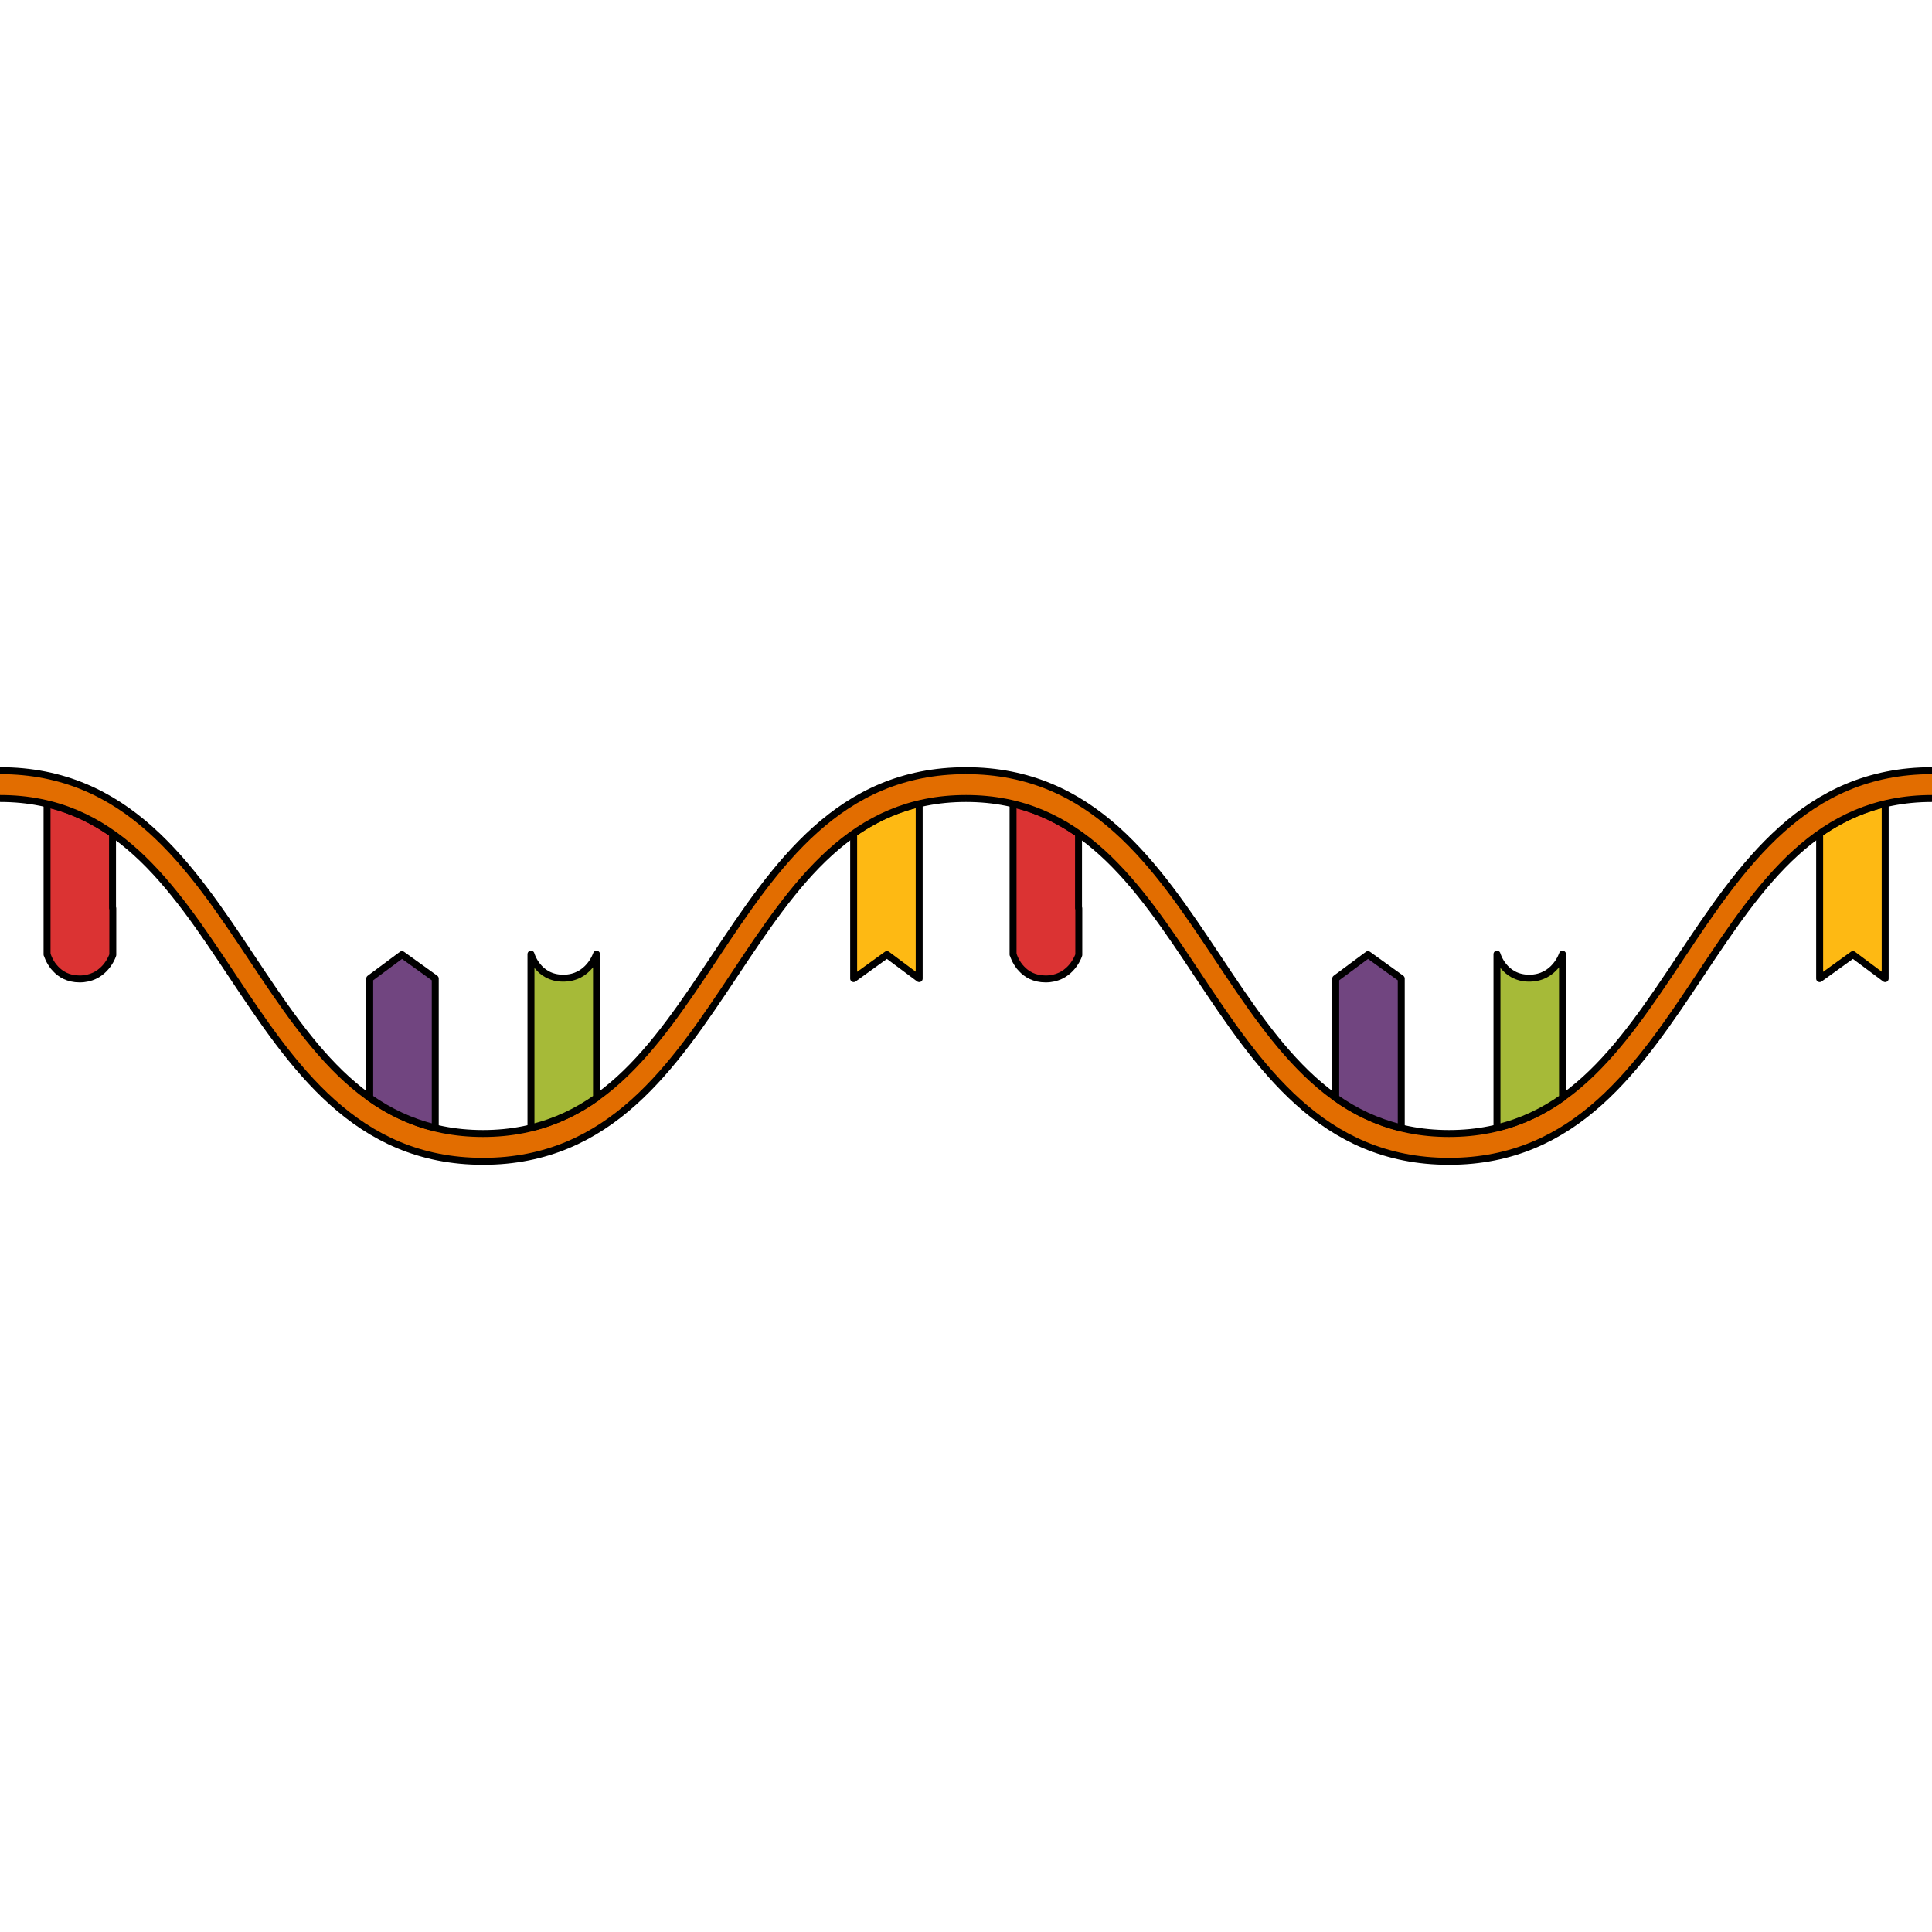 <?xml version="1.0" encoding="utf-8"?>
<!-- Created by: Science Figures, www.sciencefigures.org, Generator: Science Figures Editor -->
<!DOCTYPE svg PUBLIC "-//W3C//DTD SVG 1.1//EN" "http://www.w3.org/Graphics/SVG/1.1/DTD/svg11.dtd">
<svg version="1.1" id="Layer_1" xmlns="http://www.w3.org/2000/svg" xmlns:xlink="http://www.w3.org/1999/xlink" 
	 width="800px" height="800px" viewBox="0 0 208.414 42.888" enable-background="new 0 0 208.414 42.888"
	 xml:space="preserve">
<g>
	<g>
		<g>
			
				<path fill="#DB3333" stroke="#000000" stroke-width="0.75" stroke-linecap="round" stroke-linejoin="round" stroke-miterlimit="10" d="
				M12.167,15.219v5.03c0,0-0.01,0.02-0.02,0.06c-0.14,0.39-1.05,2.53-3.561,2.53c-1.239,0-2.06-0.52-2.59-1.09
				c-0.16-0.16-0.29-0.33-0.39-0.48s-0.18-0.29-0.25-0.42c-0.18-0.35-0.25-0.6-0.25-0.6v-0.04h-0.03c0-14.43,0-3.145,0-16.245
				c2.641,0.62,4.96,1.74,7.061,3.21c0,6.63,0,2.185,0,8.045H12.167z"/>
		</g>
		<g>
			
				<path fill="#FEB913" stroke="#000000" stroke-width="0.75" stroke-linecap="round" stroke-linejoin="round" stroke-miterlimit="10" d="
				M99.157,3.929c0,13.28,0,4.415,0,18.875l-3.479-2.59l-3.591,2.59c0-13.06,0-7.055,0-15.655
				C94.188,5.669,96.508,4.549,99.157,3.929z"/>
		</g>
		<g>
			<g>
				<path fill="#E26D00" d="M104.207,0.375c-13.721,0-20.538,10.242-27.131,20.147c-6.501,9.766-12.642,18.991-24.973,18.991
					s-18.472-9.225-24.973-18.991C20.538,10.617,13.721,0.375,0,0.375v3c12.334,0,18.476,9.226,24.977,18.993
					c6.593,9.904,13.409,20.145,27.127,20.145s20.534-10.24,27.127-20.145c6.501-9.768,12.643-18.993,24.977-18.993V0.375z"/>
			</g>
			<path id="changecolor_72_" fill="#E26D00" d="M104.207,0.375c-13.721,0-20.538,10.242-27.131,20.147
				c-6.501,9.766-12.642,18.991-24.973,18.991s-18.472-9.225-24.973-18.991C20.538,10.617,13.721,0.375,0,0.375v3
				c12.334,0,18.476,9.226,24.977,18.993c6.593,9.904,13.409,20.145,27.127,20.145s20.534-10.24,27.127-20.145
				c6.501-9.768,12.643-18.993,24.977-18.993V0.375z"/>
			<g>
				<path fill="none" stroke="#000000" stroke-width="0.75" stroke-linejoin="round" stroke-miterlimit="10" d="M0,3.375
					c12.334,0,18.476,9.226,24.977,18.993c6.593,9.904,13.409,20.145,27.127,20.145s20.534-10.24,27.127-20.145
					c6.501-9.768,12.643-18.993,24.977-18.993"/>
				<path fill="none" stroke="#000000" stroke-width="0.75" stroke-linejoin="round" stroke-miterlimit="10" d="M104.207,0.375
					c-13.721,0-20.538,10.242-27.131,20.147c-6.501,9.766-12.642,18.991-24.973,18.991s-18.472-9.225-24.973-18.991
					C20.538,10.617,13.721,0.375,0,0.375"/>
			</g>
		</g>
		<g>
			<g>
				
					<path fill="none" stroke="#000000" stroke-width="0.75" stroke-linecap="round" stroke-linejoin="round" stroke-miterlimit="10" d="
					M60.361,21.202"/>
			</g>
		</g>
		<g>
			
				<path fill="#714580" stroke="#000000" stroke-width="0.75" stroke-linecap="round" stroke-linejoin="round" stroke-miterlimit="10" d="
				M46.953,22.796c0,14.4,0,3.107,0,16.098c-2.649-0.63-4.97-1.75-7.07-3.23c0-7.829,0,0.123,0-12.867l3.48-2.58L46.953,22.796z"/>
		</g>
		<g>
			<g>
				
					<path fill="#A6BA38" stroke="#000000" stroke-width="0.75" stroke-linecap="round" stroke-linejoin="round" stroke-miterlimit="10" d="
					M64.348,20.166c0,13.011,0,7.038,0,15.497c-2.101,1.48-4.42,2.601-7.07,3.23c0-13.15,0-4.297,0-18.728
					c0,0,0.72,2.591,3.48,2.591C63.518,22.757,64.348,20.166,64.348,20.166z"/>
			</g>
		</g>
	</g>
	<g>
		<g>
			
				<path fill="#DB3333" stroke="#000000" stroke-width="0.75" stroke-linecap="round" stroke-linejoin="round" stroke-miterlimit="10" d="
				M116.374,15.219v5.03c0,0-0.01,0.02-0.02,0.06c-0.14,0.39-1.05,2.53-3.561,2.53c-1.239,0-2.06-0.52-2.59-1.09
				c-0.16-0.16-0.29-0.33-0.39-0.48s-0.18-0.29-0.25-0.42c-0.18-0.35-0.25-0.6-0.25-0.6v-0.04h-0.03c0-14.43,0-3.145,0-16.245
				c2.641,0.62,4.96,1.74,7.061,3.21c0,6.63,0,2.185,0,8.045H116.374z"/>
		</g>
		<g>
			
				<path fill="#FEB913" stroke="#000000" stroke-width="0.75" stroke-linecap="round" stroke-linejoin="round" stroke-miterlimit="10" d="
				M203.364,3.929c0,13.28,0,4.415,0,18.875l-3.479-2.59l-3.591,2.59c0-13.06,0-7.055,0-15.655
				C198.395,5.669,200.715,4.549,203.364,3.929z"/>
		</g>
		<g>
			<g>
				<path fill="#E26D00" d="M208.414,0.375c-13.721,0-20.538,10.242-27.131,20.147c-6.501,9.766-12.642,18.991-24.973,18.991
					s-18.472-9.225-24.973-18.991c-6.593-9.905-13.41-20.147-27.131-20.147v3c12.334,0,18.476,9.226,24.977,18.993
					c6.593,9.904,13.409,20.145,27.127,20.145s20.534-10.24,27.127-20.145c6.501-9.768,12.643-18.993,24.977-18.993V0.375z"/>
			</g>
			<path id="changecolor_73_" fill="#E26D00" d="M208.414,0.375c-13.721,0-20.538,10.242-27.131,20.147
				c-6.501,9.766-12.642,18.991-24.973,18.991s-18.472-9.225-24.973-18.991c-6.593-9.905-13.41-20.147-27.131-20.147v3
				c12.334,0,18.476,9.226,24.977,18.993c6.593,9.904,13.409,20.145,27.127,20.145s20.534-10.24,27.127-20.145
				c6.501-9.768,12.643-18.993,24.977-18.993V0.375z"/>
			<g>
				<path fill="none" stroke="#000000" stroke-width="0.75" stroke-linejoin="round" stroke-miterlimit="10" d="M104.207,3.375
					c12.334,0,18.476,9.226,24.977,18.993c6.593,9.904,13.409,20.145,27.127,20.145s20.534-10.24,27.127-20.145
					c6.501-9.768,12.643-18.993,24.977-18.993"/>
				<path fill="none" stroke="#000000" stroke-width="0.75" stroke-linejoin="round" stroke-miterlimit="10" d="M208.414,0.375
					c-13.721,0-20.538,10.242-27.131,20.147c-6.501,9.766-12.642,18.991-24.973,18.991s-18.472-9.225-24.973-18.991
					c-6.593-9.905-13.41-20.147-27.131-20.147"/>
			</g>
		</g>
		<g>
			<g>
				
					<path fill="none" stroke="#000000" stroke-width="0.75" stroke-linecap="round" stroke-linejoin="round" stroke-miterlimit="10" d="
					M164.568,21.202"/>
			</g>
		</g>
		<g>
			
				<path fill="#714580" stroke="#000000" stroke-width="0.75" stroke-linecap="round" stroke-linejoin="round" stroke-miterlimit="10" d="
				M151.16,22.796c0,14.4,0,3.107,0,16.098c-2.649-0.63-4.97-1.75-7.07-3.23c0-7.829,0,0.123,0-12.867l3.48-2.58L151.16,22.796z"/>
		</g>
		<g>
			<g>
				
					<path fill="#A6BA38" stroke="#000000" stroke-width="0.75" stroke-linecap="round" stroke-linejoin="round" stroke-miterlimit="10" d="
					M168.555,20.166c0,13.011,0,7.038,0,15.497c-2.101,1.48-4.42,2.601-7.07,3.23c0-13.15,0-4.297,0-18.728
					c0,0,0.72,2.591,3.48,2.591C167.725,22.757,168.555,20.166,168.555,20.166z"/>
			</g>
		</g>
	</g>
</g>
</svg>